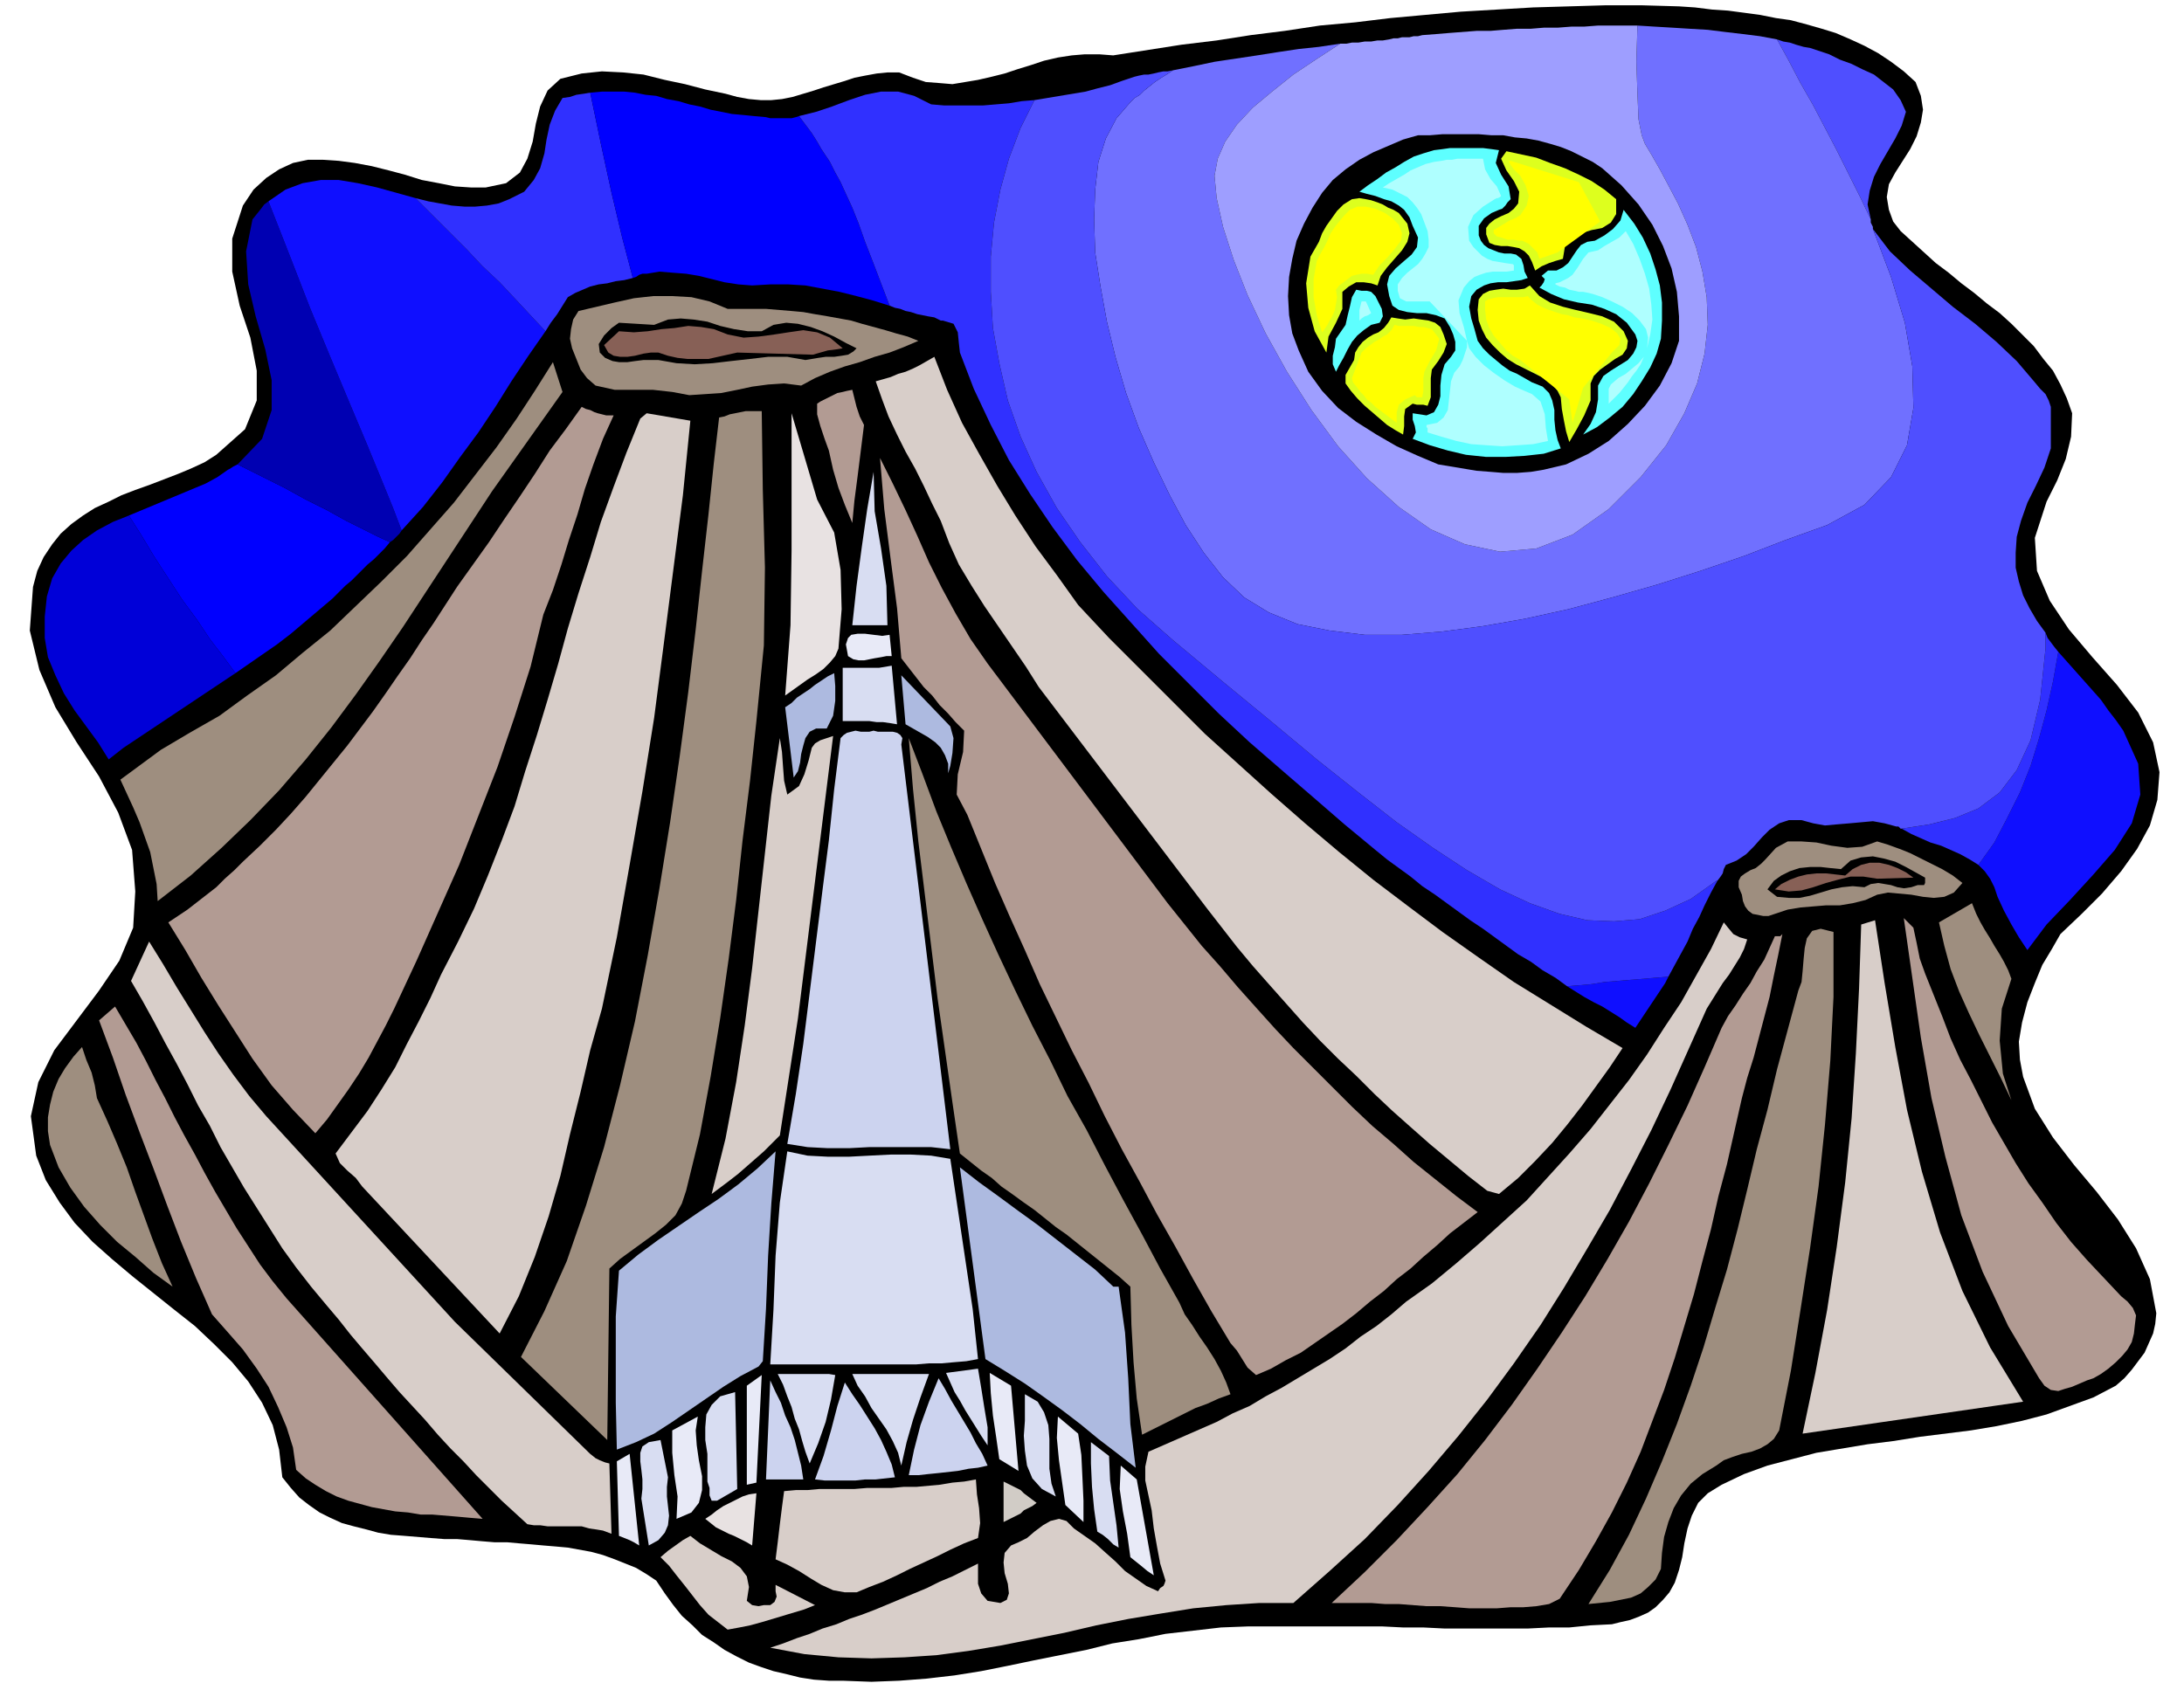 <svg xmlns="http://www.w3.org/2000/svg" fill-rule="evenodd" height="1.587in" preserveAspectRatio="none" stroke-linecap="round" viewBox="0 0 2050 1587" width="196.8"><style>.pen1{stroke:none}.brush2{fill:#000}.brush3{fill:#4f4fff}.brush4{fill:#0f0fff}.brush5{fill:#3030ff}.brush7{fill:#00f}.brush11{fill:#9e8e7f}.brush12{fill:#876056}.brush13{fill:#d8cec9}.brush14{fill:#b29b93}.brush15{fill:#e8e2e2}.brush16{fill:#d8ddf2}.brush17{fill:#e8eaf7}.brush18{fill:#adbae0}.brush19{fill:#ccd3ef}</style><path class="pen1 brush2" d="m1045 52-13-1h-14l-12 1-13 2-13 3-12 4-13 4-12 4-12 3-13 3-12 2-12 2-12-1-13-1-12-4-13-5h-11l-10 1-11 2-10 2-9 3-10 3-10 3-9 3-10 3-10 3-10 2-10 1h-10l-11-1-11-2-11-3-19-4-19-5-19-4-20-5-19-2-20-1-19 2-20 5-12 11-7 15-4 16-3 17-5 16-7 13-13 10-19 4h-14l-15-1-15-3-16-3-16-5-15-4-16-4-16-3-15-2-15-1h-14l-14 3-13 6-12 8-12 11-10 15-10 31v31l7 32 10 30 6 31v28l-11 27-27 24-11 7-13 6-12 5-13 5-13 5-14 5-13 5-12 6-13 6-11 7-11 8-10 9-8 10-8 12-6 13-4 15-3 41 9 37 15 35 20 33 21 32 18 34 13 35 3 39-2 34-13 31-19 28-21 28-21 28-15 30-7 32 5 37 9 23 13 21 14 19 17 18 18 16 19 16 20 16 20 16 19 15 18 17 17 17 15 18 13 20 10 21 6 23 3 26 8 10 8 9 9 7 10 7 10 5 11 5 11 3 12 3 11 3 12 2 13 1 12 1 12 1 13 1h12l12 1 11 1 12 1h12l11 1 12 1 11 1 12 1 11 1 11 2 11 2 11 3 11 4 10 4 10 4 10 6 9 6 8 12 8 11 8 10 10 9 9 9 11 7 10 7 11 6 12 6 11 4 12 4 13 3 12 3 13 2 14 1h13l27 1 26-1 26-2 26-3 25-4 25-5 24-5 25-5 25-5 24-6 25-4 25-5 26-3 26-3 26-1h125l20 1h19l20 1h78l20-1h19l20-2 20-1 8-2 9-2 8-3 9-4 7-5 7-7 6-7 5-9 4-12 3-12 2-13 3-14 4-12 6-12 9-9 13-8 21-10 22-8 23-6 23-6 24-4 24-4 24-3 25-4 24-3 24-3 24-4 24-5 23-6 22-8 22-8 21-11 8-7 7-8 6-8 6-8 4-9 4-9 2-9 1-10-6-32-13-29-17-27-20-26-21-25-20-26-17-27-11-30-3-16-1-17 3-18 5-19 7-18 7-17 9-15 8-14 20-19 19-19 18-21 15-21 12-22 7-24 2-26-6-28-14-28-20-26-23-26-22-26-18-27-12-28-2-31 11-34 10-20 8-20 5-21 1-22-5-14-6-13-7-13-9-11-9-12-10-10-11-11-11-10-12-9-12-10-12-9-12-10-12-9-11-10-11-10-11-10-7-9-4-11-2-12 2-12 6-11 7-11 7-11 6-12 4-13 2-12-2-13-5-13-11-10-12-9-12-8-13-7-13-6-14-6-13-4-14-4-15-4-14-2-15-3-15-2-15-2-15-1-16-2-15-1-35-1h-34l-34 1-34 1-34 2-34 2-33 3-33 3-33 4-33 3-33 5-32 4-32 5-33 4-32 5-32 5z"/><path class="pen1 brush3" d="m1756 206-3-14 2-13 4-13 6-12 7-12 7-12 6-12 4-13-5-11-7-10-9-7-9-7-11-5-10-5-11-4-10-5-6-2-6-2-6-2-6-1-7-2-6-2-6-1-6-2 11 20 11 21 12 21 11 21 11 21 11 22 11 22 10 21z"/><path class="pen1 brush4" d="m1857 812 6 6 5 7 4 8 3 9 6 13 7 13 7 12 8 12 18-24 22-23 22-24 20-23 16-25 8-27-2-29-14-31-7-10-7-9-7-10-8-9-8-9-8-9-8-9-8-9-5 28-6 27-7 26-8 26-10 25-12 24-12 23-15 21z"/><path class="pen1 brush5" d="m1785 778 9 5 9 4 9 4 10 3 9 4 9 4 9 5 8 5 15-21 12-23 12-24 10-25 8-26 7-26 6-27 5-28-4-5-3-4-3-4-2-5v15l-5 48-9 38-13 28-16 21-20 15-22 9-24 6-26 4z"/><path class="pen1 brush4" d="m1471 926 8 5 8 5 9 5 8 4 8 5 8 5 7 5 8 5 4-6 4-6 4-6 4-6 4-6 4-6 4-6 3-6-12 1-12 1-12 1-12 1-12 1-12 2-11 1-12 1z"/><path class="pen1" style="fill:#0000d8" d="m121 484-15 6-15 8-13 9-11 10-10 12-8 14-5 17-2 19v20l3 18 7 17 8 17 10 16 11 15 11 15 10 16 14-11 15-10 15-10 15-10 15-10 15-10 15-10 15-10-11-15-13-17-12-18-14-19-13-20-13-20-12-20-12-19z"/><path class="pen1 brush7" d="m223 436-2 1-2 1-3 2-2 1-10 7-11 6-12 5-12 5-12 5-12 5-12 5-12 5 12 19 12 20 13 20 13 20 14 19 12 18 13 17 11 15 13-9 13-9 13-9 13-10 13-11 13-11 13-11 12-12 6-5 5-5 5-5 5-5 6-5 5-5 5-5 5-6-11-5-14-7-16-8-18-10-20-10-20-11-22-11-22-11z"/><path class="pen1" style="fill:#0000b2" d="m252 189-4 3-3 4-4 5-4 5-6 30 2 31 7 30 9 31 6 29v28l-9 27-23 24 22 11 22 11 20 11 20 10 18 10 16 8 14 7 11 5 3-2 3-3 3-3 2-3-8-21-11-27-14-34-16-38-18-43-19-46-19-49-20-51z"/><path class="pen1 brush4" d="m390 186-18-5-18-5-18-4-18-3h-17l-17 3-16 6-16 11 20 51 19 49 19 46 18 43 16 38 14 34 11 27 8 21 20-22 18-23 17-24 17-23 16-24 15-24 16-24 16-23-14-15-14-15-15-16-16-15-15-16-16-16-16-16-16-16z"/><path class="pen1 brush5" d="m554 87-6 1-7 1-6 2-7 1-7 12-5 13-3 14-2 13-4 14-6 11-9 11-14 7-10 4-11 2-11 1h-10l-12-1-11-2-11-2-12-3 16 16 16 16 16 16 15 16 16 15 15 16 14 15 14 15 5-8 6-8 5-8 5-8 7-4 7-3 7-3 8-2 8-1 8-2 8-1 8-2-5-19-5-19-5-21-5-21-5-23-5-23-5-24-5-24z"/><path class="pen1 brush7" d="m750 109-3 1-4 1h-20l-4-1-11-1-10-1-11-1-10-2-10-2-10-3-10-2-10-3-11-2-10-3-10-1-10-2-10-1h-21l-11 1 5 24 5 24 5 23 5 23 5 21 5 21 5 19 5 19 3-1 3-2 3-1h4l12-2 12 1 13 1 12 2 12 3 12 3 13 2 13 1 17-1h17l16 1 16 3 16 3 16 4 15 4 16 5-8-21-8-21-7-18-6-17-6-15-6-13-5-11-5-9-2-4-3-6-4-6-4-6-4-7-5-8-6-8-6-8z"/><path class="pen1" style="fill:#7070ff" d="m1758 215 17 45 13 43 7 41 1 39-6 35-15 30-25 26-35 19-39 14-39 15-41 14-41 13-42 12-41 11-41 9-40 7-38 5-37 3h-35l-33-4-30-6-27-11-23-14-20-19-18-23-17-26-15-28-15-31-14-32-12-33-10-34-8-33-6-33-5-32-1-31 1-28 3-26 7-22 10-19 13-15 4-4 5-3 4-4 5-4 5-4 6-4 5-3 6-4 20-4 19-4 20-3 20-3 19-3 20-3 19-2 20-3-23 15-21 14-20 16-18 15-15 16-11 16-7 16-3 16 2 21 6 27 10 31 13 33 17 36 20 36 23 36 25 34 27 30 30 27 30 21 32 14 33 7 34-3 34-13 34-24 30-30 24-30 17-30 12-28 7-28 3-27-1-26-4-24-6-23-8-21-9-20-9-17-8-15-8-14-6-10-3-8-3-15-1-24-1-30 1-34 16 1 17 1 16 1 17 1 16 2 17 2 16 2 16 3 11 20 11 21 12 21 11 21 11 21 11 22 11 22 10 21v3l1 2 1 2v2z"/><path class="pen1" style="fill:#9e9eff" d="m1258 41-23 15-21 14-20 16-18 15-15 16-11 16-7 16-3 16 2 21 6 27 10 31 13 33 17 36 20 36 23 36 25 34 27 30 30 27 30 21 32 14 33 7 34-3 34-13 34-24 30-30 24-30 17-30 12-28 7-28 3-27-1-26-4-24-6-23-8-21-9-20-9-17-8-15-8-14-6-10-3-8-3-15-1-24-1-30 1-34h-37l-13 1h-12l-13 1h-13l-12 1h-13l-13 1-12 1h-13l-13 1-13 1-12 1-13 1-4 1h-4l-4 1h-7l-4 1h-4l-4 1-6 1h-5l-6 1h-6l-6 1h-6l-5 1h-6z"/><path class="pen1 brush5" d="m971 94-13 26-11 29-8 29-6 31-3 32v33l2 34 6 33 8 35 12 34 15 33 19 34 22 32 25 32 29 31 33 29 48 40 45 37 42 35 39 31 36 28 34 24 32 21 31 18 28 13 28 10 26 6 25 1 24-2 24-8 24-11 24-17h1l-6 11-6 12-5 11-6 11-5 12-6 11-6 11-6 11-12 1-12 1-12 1-12 1-12 1-12 2-11 1-12 1-11-8-12-7-11-8-12-7-11-8-11-8-11-8-12-8-11-8-11-8-11-8-12-8-11-9-11-8-11-8-11-9-29-24-30-26-29-25-30-26-29-27-28-28-28-28-26-29-26-29-25-30-23-31-21-31-20-32-17-33-16-34-13-34-1-9-1-10-4-8-10-3h-2l-2-1-2-1-2-1-6-1-5-1-5-1-6-2-5-1-5-2-5-1-5-2-8-21-8-21-7-18-6-17-6-15-6-13-5-11-5-9-2-4-3-6-4-6-4-6-4-7-5-8-6-8-6-8 16-4 15-5 16-6 15-5 15-3h16l15 4 16 8 12 1h37l12-1 12-1 12-2 12-1z"/><path class="pen1 brush3" d="m1065 72-12 4-11 4-12 3-11 3-12 2-12 2-12 2-12 2-13 26-11 29-8 29-6 31-3 32v33l2 34 6 33 8 35 12 34 15 33 19 34 22 32 25 32 29 31 33 29 48 40 45 37 42 35 39 31 36 28 34 24 32 21 31 18 28 13 28 10 26 6 25 1 24-2 24-8 24-11 24-17h1l3-4 2-3 1-4 2-4 10-4 9-6 7-7 8-9 7-7 9-6 9-3h12l11 3 11 2 11-1 12-1 11-1 11-1 11 2 11 3h2l1 1 1 1h1l26-4 24-6 22-9 20-15 16-21 13-28 9-38 5-48v-15l-8-11-7-12-6-12-4-13-3-13v-14l1-15 4-15 6-17 8-16 8-17 6-18v-39l-2-6-3-6-5-5-5-6-17-20-19-18-20-17-21-16-20-17-20-17-19-18-16-21 17 45 13 43 7 41 1 39-6 35-15 30-25 26-35 19-39 14-39 15-41 14-41 13-42 12-41 11-41 9-40 7-38 5-37 3h-35l-33-4-30-6-27-11-23-14-20-19-18-23-17-26-15-28-15-31-14-32-12-33-10-34-8-33-6-33-5-32-1-31 1-28 3-26 7-22 10-19 13-15 4-4 5-3 4-4 5-4 5-4 6-4 5-3 6-4-5 1h-4l-5 1-4 1-5 1h-4l-5 1-4 1z"/><path class="pen1 brush2" d="m1232 195-8 15-7 16-4 17-3 17-1 18 1 18 3 17 6 16 9 20 13 18 15 16 17 13 19 12 19 11 20 9 19 8 12 2 12 2 12 2 13 1 12 1h13l13-1 12-2 21-5 21-10 19-12 18-16 16-17 14-19 11-21 7-21v-23l-2-23-5-22-8-21-10-20-13-19-16-18-18-16-9-6-10-5-10-5-10-4-10-3-11-3-11-2-11-1-11-2h-11l-12-1h-34l-12 1h-11l-14 4-14 6-14 6-13 7-13 9-12 10-10 12-9 14z"/><path class="pen1 brush11" d="m543 292-5 8-2 9-1 9 2 9 4 10 4 10 6 8 8 7 9 2 9 2h36l9 1 9 1 16 3 15-1 15-1 15-3 14-3 15-2 15-1 16 2 13-7 14-6 14-5 14-4 14-5 14-4 13-5 14-6-10-4-11-3-10-3-11-3-11-3-10-3-11-2-11-2-12-2-11-2-11-1-12-1-12-1h-36l-17-7-17-4-18-1h-18l-18 2-18 4-17 4-17 4z"/><path class="pen1 brush2" d="m581 303-7 5-7 7-5 8 1 8 5 5 7 3 6 1h8l7-1 8-1h14l17 3 17 1 17-1 17-2 18-2 17-2h18l17 3 6-1 6-1 7-1h8l7-1 6-1 5-3 3-3-10-5-11-6-11-5-11-4-12-3-11-1-12 2-11 6h-13l-13-2-13-3-12-4-13-2-12-1-12 1-13 5-33-2z"/><path class="pen1 brush12" d="m567 324 4 7 5 3 6 1h7l7-1 8-2 7-1h7l9 3 9 2 9 1h20l9-2 9-2 9-2 71 2 7-2 7-2 8-1 6-1-12-10-12-5-13-2-14 2-13 2-15 2-14 1-15-3-13-5-12-2-12-1-13 2-12 1-13 2-13 1-14-1-14 13z"/><path class="pen1 brush13" d="m822 358 6 17 6 16 8 17 8 16 9 16 8 16 8 17 8 16 8 21 9 20 12 20 12 19 13 19 13 19 13 19 12 19 158 208 14 18 14 18 15 18 15 17 16 18 16 18 16 17 17 17 17 16 17 17 17 16 18 16 17 15 18 15 18 15 18 14 11 3 18-15 16-16 16-17 14-17 14-18 13-18 13-18 12-18-34-20-34-21-34-21-33-23-34-24-32-24-33-25-32-26-32-27-32-28-31-28-31-28-30-30-30-30-30-30-29-31-20-28-20-27-19-29-17-28-17-30-16-29-14-31-12-31-7 4-7 4-6 3-7 3-7 2-7 3-7 2-7 2z"/><path class="pen1 brush11" d="m151 704-38 28 6 13 6 13 6 14 5 14 5 14 3 15 3 15 1 16 31-24 29-26 27-26 27-28 25-29 24-30 23-31 22-31 22-32 21-32 21-32 21-32 21-32 22-31 22-31 22-31-9-28-17 27-17 26-19 27-20 26-20 26-22 25-22 25-24 24-24 23-24 23-26 21-25 21-27 19-26 19-28 16-27 16z"/><path class="pen1 brush14" d="M767 379v10l3 11 4 12 4 11 4 18 5 17 6 16 7 17 2-21 3-23 3-24 3-24-4-8-3-9-2-8-2-8-5 1-4 1-5 1-4 2-4 2-4 2-4 2-3 2zM429 551l-11 17-11 17-11 16-11 17-12 17-11 16-12 17-12 16-12 16-13 16-13 16-13 16-14 16-14 15-15 15-16 15-8 8-9 8-8 8-9 7-9 7-9 7-9 6-9 6 16 26 15 26 16 26 16 25 16 25 18 25 20 23 21 22 11-13 10-14 10-14 10-15 9-15 8-15 8-15 8-16 21-45 20-45 20-45 18-46 18-46 16-47 15-47 12-49 9-23 8-24 7-23 8-24 7-24 8-23 9-24 10-22h-7l-4-1-4-1-3-1-4-2-4-1-4-2-15 21-15 20-14 22-14 21-15 22-14 21-15 21-15 21z"/><path class="pen1 brush11" d="m675 392-5 43-5 48-6 53-6 55-7 59-8 60-9 62-10 62-11 63-12 62-14 60-15 58-17 55-18 52-21 47-22 43 81 78 2-161 10-9 11-8 11-8 11-8 10-8 9-9 6-11 4-12 13-53 10-54 9-55 8-56 7-55 6-56 7-56 6-56 7-71 1-73-2-73-1-74h-15l-5 1-5 1-5 1-5 2-5 1z"/><path class="pen1 brush15" d="m737 653 7-5 7-5 7-5 8-5 7-5 6-6 5-6 3-7 3-37-1-37-6-35-16-31-24-81v129l-1 70-5 66z"/><path class="pen1 brush13" d="m601 393-13 32-12 32-12 33-10 33-11 34-10 33-9 33-10 34-10 33-11 34-10 33-12 32-13 33-13 31-15 31-16 31-10 22-11 22-11 21-11 22-13 21-13 20-15 20-15 20 4 9 7 7 8 7 6 8 129 138 18-35 15-37 13-38 11-38 9-39 10-40 9-39 11-39 14-67 12-68 12-69 11-69 9-69 9-70 9-70 7-70-41-7-6 5z"/><path class="pen1 brush14" d="m846 618 7 9 7 9 7 9 8 8 7 9 8 8 7 8 8 8-1 20-5 21-1 19 10 19 13 32 13 32 14 32 14 31 14 32 15 31 15 31 16 31 15 31 16 31 17 31 16 30 17 30 17 31 17 30 18 30 6 7 5 8 5 8 8 7 14-6 14-8 14-7 13-9 13-9 13-9 13-10 13-11 13-10 12-11 13-10 12-11 13-11 12-11 13-10 13-10-20-15-20-16-20-16-19-17-20-17-19-18-18-18-18-18-19-19-17-18-18-20-17-19-17-20-17-19-16-20-16-20-169-225-16-23-14-24-13-24-12-24-11-25-11-24-12-25-12-24 4 48 6 47 6 46 4 47z"/><path class="pen1 brush16" d="M800 587h33l-1-37-5-35-6-35-1-37-6 35-5 35-5 37-4 37z"/><path class="pen1 brush17" d="m796 616 5 3 5 1h5l5-1 5-1 6-1 5-1h5l-2-20-7 1-8-1-8-1h-7l-6 1-3 3-2 6 2 11z"/><path class="pen1 brush16" d="M791 627v50h25l7 1h6l7 1 6 1-5-55-6 1-6 1h-34z"/><path class="pen1 brush18" d="m737 664 8 66 4-6 2-8 1-8 2-8 2-7 4-6 6-3h10l6-12 2-14v-14l-1-12-6 3-6 4-6 4-5 4-6 4-6 4-5 5-6 4zm113 16 7 4 7 4 7 4 7 5 5 5 4 7 3 8v9l2-7 2-12 1-14-3-11-46-48 4 46z"/><path class="pen1 brush19" d="m789 693-6 48-5 48-6 47-6 48-6 48-6 48-7 47-8 47 19 3 19 1h20l19-1h58l18 2-46-380 1-6-2-3-3-2-4-1h-14l-4-1-4 1h-8l-5-1-4 1-4 1-3 2-3 3z"/><path class="pen1 brush13" d="m762 702-3 12-4 13-5 11-11 8-3-13-1-13-1-14-2-13-8 54-6 54-6 54-6 54-7 54-8 53-10 53-13 52 8-6 8-6 9-7 8-7 8-7 8-7 7-7 8-8 17-110 33-265-6 2-6 2-5 3-3 4z"/><path class="pen1 brush11" d="m901 1083 10 8 10 8 10 7 9 8 10 7 11 8 10 7 10 8 10 8 10 7 10 8 10 8 10 8 10 8 10 8 10 9 1 36 2 35 3 34 5 34 10-5 10-5 10-5 10-5 10-5 11-4 11-5 11-4-4-11-5-11-6-11-7-11-7-10-7-11-7-10-5-11-18-32-17-32-18-33-17-32-17-33-18-32-16-33-17-33-16-33-16-34-15-33-15-34-14-33-14-34-13-35-13-34 4 48 5 49 6 49 6 49 6 49 7 49 7 49 7 48zm756-276-4 4-5 4-5 2-5 3-4 3-2 4v6l3 7 1 6 2 5 3 4 4 3 5 1 5 1h5l6-2 12-4 12-2 12-1 12-1h13l12-2 12-3 11-5 10-2 11 1 11 1 11 2 10 1 10-1 9-4 8-9-9-7-10-6-10-5-10-5-10-5-10-4-11-4-10-3-14 5-14 1-15-2-14-3-14-1h-13l-11 6-10 11z"/><path class="pen1 brush2" d="m1728 816-10-1-9-1h-10l-10 1-9 3-8 4-7 5-6 8 9 7 11 1h10l10-2 10-3 10-3 10-2 10-1 11 1 6-3 7-1 6 1 6 1 6 2 6 1 7-1 6-2h6l1-2v-5l-9-5-9-5-10-5-11-3-10-2-11 1-10 3-9 8z"/><path class="pen1 brush12" d="m1732 822-9-1-9-1h-9l-9 1-8 2-8 3-8 4-6 5 13 2 12-1 11-3 12-4 11-3 12-3h12l13 2 34-1-7-5-8-4-8-3-9-2h-9l-8 2-8 4-7 6z"/><path class="pen1 brush11" d="m1820 866 5 22 6 22 8 21 9 20 10 21 10 20 10 20 10 21-8-25-3-31 2-30 9-28-3-8-4-8-4-7-5-8-4-7-5-8-4-7-4-8-4-10-31 18z"/><path class="pen1 brush14" d="m1914 1294 5 7 6 4 7 1 6-2 7-2 7-3 7-3 6-2 7-4 7-5 7-6 6-6 5-6 4-7 2-8 1-9 1-8-3-7-5-6-6-5-16-17-16-17-15-17-14-18-13-19-13-18-12-19-11-19-11-19-10-20-10-20-10-19-9-20-8-21-8-20-8-20-5-14-3-15-3-14-9-9 8 56 8 56 10 57 13 55 15 55 20 53 24 51 29 49z"/><path class="pen1 brush13" d="m1747 868-2 60-3 61-4 61-6 60-8 61-9 59-11 59-12 57 207-30-31-51-26-53-21-55-17-57-14-58-11-59-10-60-9-59-13 4zm-427 354-14 12-14 11-15 10-14 11-15 10-15 9-15 9-15 9-15 8-15 9-16 7-15 8-16 7-16 7-16 7-16 7-3 14v13l3 14 3 14 2 17 3 17 3 16 5 16-1 3-1 2-3 2-2 3-11-5-10-7-10-7-9-9-9-8-10-9-10-7-10-7-7-7-7-2-8 2-7 4-8 6-7 6-8 4-7 3-6 7-1 9 1 10 3 10 1 9-2 6-6 3-12-2-6-7-3-9v-19l-12 6-12 6-12 5-12 6-12 5-12 5-12 5-12 5-13 5-12 4-12 5-13 4-12 5-12 4-13 5-12 4 32 6 32 3 31 1 31-1 30-2 30-4 30-5 30-6 30-6 30-7 30-6 30-5 31-5 31-3 31-2h32l34-30 33-30 31-32 29-32 28-33 27-34 25-34 25-36 22-35 22-37 21-36 20-38 19-37 18-38 17-38 17-38 5-8 5-8 5-8 6-8 5-8 5-8 4-8 3-9-7-2-6-3-5-6-4-5-12 25-14 25-14 25-16 24-16 25-17 24-18 23-18 23-20 23-20 22-20 22-22 20-22 20-22 19-23 19-24 17z"/><path class="pen1 brush11" d="m1688 930-10 37-10 37-9 38-10 37-9 38-9 37-10 38-11 36-11 37-12 36-13 36-14 35-15 35-16 34-18 33-20 32 10-1 10-1 10-2 10-2 9-4 7-6 7-7 5-10 1-15 2-15 4-14 5-13 7-12 9-11 11-9 13-8 7-5 8-3 9-3 9-2 8-3 7-4 6-5 5-8 11-56 9-57 9-58 8-58 6-58 5-60 3-60v-61l-12-3-8 2-5 7-2 9-1 10-1 12-1 10-3 8z"/><path class="pen1 brush14" d="m1666 879-5 11-5 11-7 11-6 11-7 10-7 11-7 10-6 11-16 37-16 36-18 37-18 36-19 36-20 35-21 35-22 34-23 34-24 34-25 33-26 32-28 31-29 31-30 30-31 29h37l13 1h13l13 1 13 1h13l14 1 13 1h26l13-1h12l12-1 12-2 10-5 18-27 16-27 15-27 14-28 13-29 11-29 11-29 10-30 9-30 9-30 8-31 8-30 7-31 8-30 7-31 7-31 5-19 6-19 5-19 5-19 5-19 4-20 4-19 4-20-2 2h-5z"/><path class="pen1 brush13" d="m123 921 11 19 11 20 10 19 11 20 10 19 10 20 11 19 10 20 11 19 11 19 12 19 12 19 12 19 13 18 14 18 15 18 11 13 11 14 11 13 12 14 11 13 12 14 12 13 12 13 12 14 12 13 12 12 12 13 12 12 12 12 12 11 12 11 6 1h6l7 1h32l7 2 7 1 6 1 8 3-2-66-4-1-5-2-4-2-5-4-127-124-177-193-16-19-15-20-14-20-13-20-13-21-13-21-13-22-13-21-17 37z"/><path class="pen1 brush14" d="m93 958 13 35 12 35 13 35 13 34 13 35 13 34 14 34 15 34 15 17 14 16 13 18 11 17 9 19 8 19 6 19 3 21 9 8 9 6 10 6 10 5 11 4 11 3 11 3 11 2 11 2 12 1 12 2h11l12 1 12 1 11 1 12 1-184-207-13-16-12-16-11-17-11-17-10-17-10-17-10-18-9-17-10-18-9-17-9-18-9-17-9-18-9-17-10-17-10-17-15 13z"/><path class="pen1 brush11" d="m47 1075 8 21 11 19 13 18 15 17 16 16 17 14 17 15 18 13-10-22-9-23-8-22-8-22-8-23-9-22-9-21-10-22-2-12-3-12-5-12-4-12-8 9-8 11-6 10-5 12-3 12-2 12v13l2 13z"/><path class="pen1 brush16" d="M723 1281h137l12-1h12l11-1 12-1 11-2-5-47-7-47-7-47-7-47-18-3-19-1h-19l-20 1-19 1h-20l-19-1-19-4-7 48-4 50-2 51-3 51z"/><path class="pen1 brush18" d="m581 1193-3 43v81l1 44 18-7 17-8 17-11 16-11 16-11 16-11 16-10 17-9 4-5 3-49 2-50 3-49 4-49-17 16-18 15-19 14-18 12-19 13-19 13-19 14-18 15zm344 83 18 11 19 12 17 12 18 13 17 13 17 14 17 13 18 14-5-41-2-43-3-43-6-43h-5l-17-16-18-14-18-14-18-14-18-13-19-14-18-13-18-14 24 180z"/><path class="pen1 brush16" d="m888 1289 4 9 4 9 5 8 5 9 5 8 5 8 5 8 6 9v-17l-3-18-3-19-3-18-30 4z"/><path class="pen1 brush17" d="m938 1370 18 11-7-80-20-12 1 19 2 21 3 20 3 21z"/><path class="pen1 brush16" d="m730 1290 5 10 4 11 4 10 3 11 4 10 3 11 3 10 4 11 8-19 7-20 5-21 4-23-6-1h-48zm70 0 5 11 7 10 6 11 7 10 7 10 6 11 5 11 3 12 5-22 6-21 7-21 8-22h-72z"/><path class="pen1 brush17" d="m701 1394 9-2 5-101-14 10v93z"/><path class="pen1 brush19" d="M853 1385h9l9-1 10-1 9-1 9-1 10-2 9-1 9-2-5-11-6-10-5-10-6-10-6-10-6-10-6-11-6-10-9 22-8 22-6 23-5 24zm-99 4-2-13-3-12-3-12-4-12-5-11-4-12-5-10-5-11-4 93h35zm11 0 9 1h29l9-1h10l9-1 9-1-3-12-5-12-5-11-6-11-7-11-7-11-7-10-7-11-7 22-6 23-7 24-8 22z"/><path class="pen1 brush16" d="m664 1391 2 6v7l2 5h5l19-11-2-91-14 4-8 8-5 9-1 12v12l2 13v26zm327 14-4-12-2-14v-28l-1-13-4-12-6-10-12-7v25l-1 14 1 14 2 14 5 12 9 10 13 7z"/><path class="pen1 brush17" d="m1000 1413 17 16v-20l-1-22-1-21-3-20-19-16-1 20 2 21 3 21 3 21zm-369-70v21l2 21 3 20-1 21 14-6 7-9 3-12v-13l-3-15-2-14-1-14 2-13-24 13z"/><path class="pen1 brush16" d="m602 1407 7 44 9-5 6-7 3-7 1-9-1-9-1-9v-9l1-9-7-35-11 2-6 4-2 6v8l1 8 1 9v9l-1 9zm428 31 5 3 5 4 5 5 5 3-2-21-3-21-3-21-1-23-17-13v20l1 22 2 21 3 21z"/><path class="pen1 brush17" d="m581 1442 5 2 5 2 4 2 5 3-9-86-12 7 2 70zm480 20 5 4 5 4 6 5 6 4-16-90-15-13-1 22 3 21 4 21 3 22z"/><path class="pen1 brush13" d="m736 1400-2 15-2 16-2 17-2 16 11 5 11 6 11 7 10 6 11 5 11 2h11l12-5 13-5 13-6 12-6 13-6 13-6 12-6 13-6 13-5 2-14-1-14-2-13-1-14-11 2-11 1-12 2-11 1-11 1h-12l-11 1h-23l-12 1h-33l-11 1h-11l-11 1z"/><path class="pen1" style="fill:#d1ccc6" d="m942 1429 4-2 4-2 4-2 4-2 3-3 4-2 4-2 4-3-4-3-4-3-4-3-3-3-4-2-4-2-4-2-4-2v38z"/><path class="pen1 brush15" d="m662 1426 5 4 5 4 6 3 6 3 5 2 6 3 6 3 5 3 4-49-7 1-6 2-6 3-6 3-6 3-6 4-5 4-6 4z"/><path class="pen1 brush13" d="m620 1462 8 8 7 9 8 10 7 9 7 9 8 9 9 7 9 7 11-2 10-2 11-3 10-3 10-3 10-3 10-3 10-4-37-19v6l1 5-2 5-4 3h-6l-5 1-6-1-5-4 2-13-2-10-6-8-8-6-10-5-10-6-10-6-9-7-7 4-7 5-7 5-7 6z"/><path class="pen1" d="m1388 281-1 10 1 10 3 8 4 8 6 7 7 7 7 6 8 5 6 3 6 3 6 3 6 3 6 4 5 4 4 5 3 6 1 11 2 11 2 10 3 10 7-12 7-13 6-14v-16l3-7 6-6 7-5 7-5 7-4 4-6 1-7-4-9-9-9-11-5-12-3-13-3-12-3-12-4-10-6-9-10-5 3-7 1h-6l-7-1-7 1-6 1-6 3-4 5zm21-132 5 11 7 10 5 10-1 11-4 5-5 4-7 3-6 3-5 4-3 4v6l3 8 5 2 6 1h6l6 1 5 1 5 3 4 4 3 6 3 8 6-4 7-3 6-2 7-2 2-12 6-8 9-4 10-3 10-2 8-5 5-8v-14l-11-9-12-8-12-6-13-6-14-5-13-5-14-3-14-3-5 7zm-120 165-5 3-5 4-4 5-3 5-1 7-4 7-4 7v8l5 7 6 7 7 7 7 6 7 6 7 6 8 5 7 4 1-8v-9l1-7 7-5 4 1h6l4 1 3-8v-18l1-8 6-8 5-8 3-8-3-9-3-7-5-4-6-2-7-1-7-1-8 1-7-1-6-1-3 5-4 5-5 4-5 2zm-59-73 4-7 4-7 3-8 4-7 5-7 5-7 6-6 8-5 7-1 6 1 5 1 6 2 5 2 5 3 5 2 5 3 8 10 2 9-2 8-5 8-7 8-7 8-6 8-3 9-6-2-7-1h-7l-7 4-6 5v16l-6 13-7 13-2 15-11-20-6-22-2-23 4-25z" style="fill:#ddff1e"/><path class="pen1" d="m1427 338 46 37 3 22 10-33 27-33 7-7 1-6-3-5-6-5-9-4-9-3-9-2-7-1-6-2-6-1-6-2-6-2-5-2-6-3-5-4-4-4-4 1h-24l-5 1-4 1-3 2v8l1 9 3 8 4 7 6 7 6 7 6 5 7 4zm0-136-5 3-5 2-5 3-5 3-5 3v3l3 3 4 1 6 2h6l5 1h3l6 3 4 4 4 4 2 6 17-6 40-29-20-37-64-20h-2l2 4 3 4 3 3 3 3 5 9 3 10-2 9-6 9zm-147 169 3 4 4 3 4 4 4 3 4 3 4 3 4 3 4 3v-10l2-7 6-5 9-4 2 2h5l1-6v-12l1-6 5-10 6-10 3-11-7-9-4-1-4-1h-4l-5-1h-14l-4-1-3 5-4 4-4 2-4 3-4 2-4 3-4 3-4 4-9 24 1 4 4 5 3 4 3 3zm-30-73-2 3-2 4-2 3-3 4-5-16-3-17v-17l3-17 3-6 4-7 3-6 3-7 4-6 4-5 5-6 5-5 7-3h8l9 2 9 4 7 5 6 6 3 8-1 7-6 8-7 8-7 7-6 9-6-1h-5l-5 1-4 1-4 3-4 3-4 3-3 4 1 7-1 6-1 6-3 7z" style="fill:#ff0"/><path class="pen1" d="m1254 318-1 8-2 8v8l3 7 3-6 4-7 4-8 4-7 5-6 6-5 7-5 8-2 3-6-1-7-3-6-3-6-4-4-4-1h-5l-5-1-4 7-2 9-2 8-2 9-9 13zm243-92-7 1-6 3-4 5-4 6-4 6-5 4-6 3h-8l-6 5 3 3-1 3-2 3-2 2 11 6 12 5 13 3 13 2 12 4 11 5 10 8 8 11 2 6-1 6-3 6-5 6-8 5-8 5-7 5-5 9v13l-2 12-5 11-7 10 13-7 12-9 12-10 10-12 8-12 8-13 6-13 4-14 1-17v-17l-2-16-4-15-5-15-7-15-8-13-10-13-3 10-7 8-8 6-9 5zm-221-46 8-6 9-6 8-6 9-5 8-5 9-5 9-3 10-3 8-1 7-1h31l8 1 7 1-3 12 5 11 7 11 2 12-3 3-2 3-3 3-3 1-7 3-7 5-5 7v9l2 5 3 4 4 3 5 2 5 2 5 1h6l5 1 5 4 2 6 1 6 3 6-6 2-7 1-7 1h-8l-7 1-6 2-7 4-5 6-2 10 2 11 3 10 3 11 5 7 6 6 6 5 6 5 7 5 7 3 7 4 7 4 10 4 6 6 3 7 2 9v9l1 10 2 9 3 8-16 5-18 2-18 1h-18l-19-2-17-4-17-5-16-6 3-6-1-6-2-6v-6l13 2 7-3 4-7 2-8v-10l1-10 3-10 6-7 4-6v-8l-2-7-3-7-5-8-8-3-9-2h-9l-9-1-8-2-6-4-3-9-2-11 2-8 6-7 8-7 7-6 5-7 1-9-5-11-3-8-5-7-5-4-7-4-7-2-8-3-8-2-7-2z" style="fill:#5effff"/><path class="pen1" d="m1283 285-1-2h-4l-1 4-1 4v10l2-2 3-2 3-1 3-2-4-9zm263 42 3-13 2-14-1-14-2-15-4-14-5-14-6-14-7-12-6 6-7 4-7 4-6 4-9 2-5 6-5 8-5 7-4 3-4 2-4 2-4 1v1l4 2 5 1 4 2 5 1 4 1h4l5 1 4 1 9 3 9 4 10 5 9 6 7 7 6 8 2 8-1 10zm-3 8-5 6-6 5-6 5-7 4-7 6-2 4v14l5-5 5-5 4-5 4-5 4-6 4-5 4-6 3-7zm-166-15-3-13-4-13-1-12 5-12 5-6 5-4 5-2 6-2 6-1h13l7-1v-5l-1-1-7-1-6-1-6-1-5-2-5-3-4-4-4-4-4-6-1-13 5-11 9-8 11-7 2-1h1l2-1 1-1-4-9-6-7-5-9-2-10h-24l-5 1h-5l-5 1-7 1-8 2-7 3-7 3-6 4-7 4-7 4-6 4 9 2 8 4 6 3 5 5 4 5 4 6 3 8 3 8 1 8v7l-3 6-3 5-4 5-5 4-5 4-5 5-4 6v6l2 7 6 3h22l35 37zm0 6-2 6-2 6-3 6-5 6-3 8-1 9-1 9-1 9-4 7-6 5-10 2v2l1 1v4l13 4 14 4 14 3 14 1 15 1 15-1 14-1 14-3-2-12-1-13-4-12-8-7-7-3-9-4-10-6-10-7-9-7-8-8-6-8-2-7v6z" style="fill:#afffff"/></svg>

